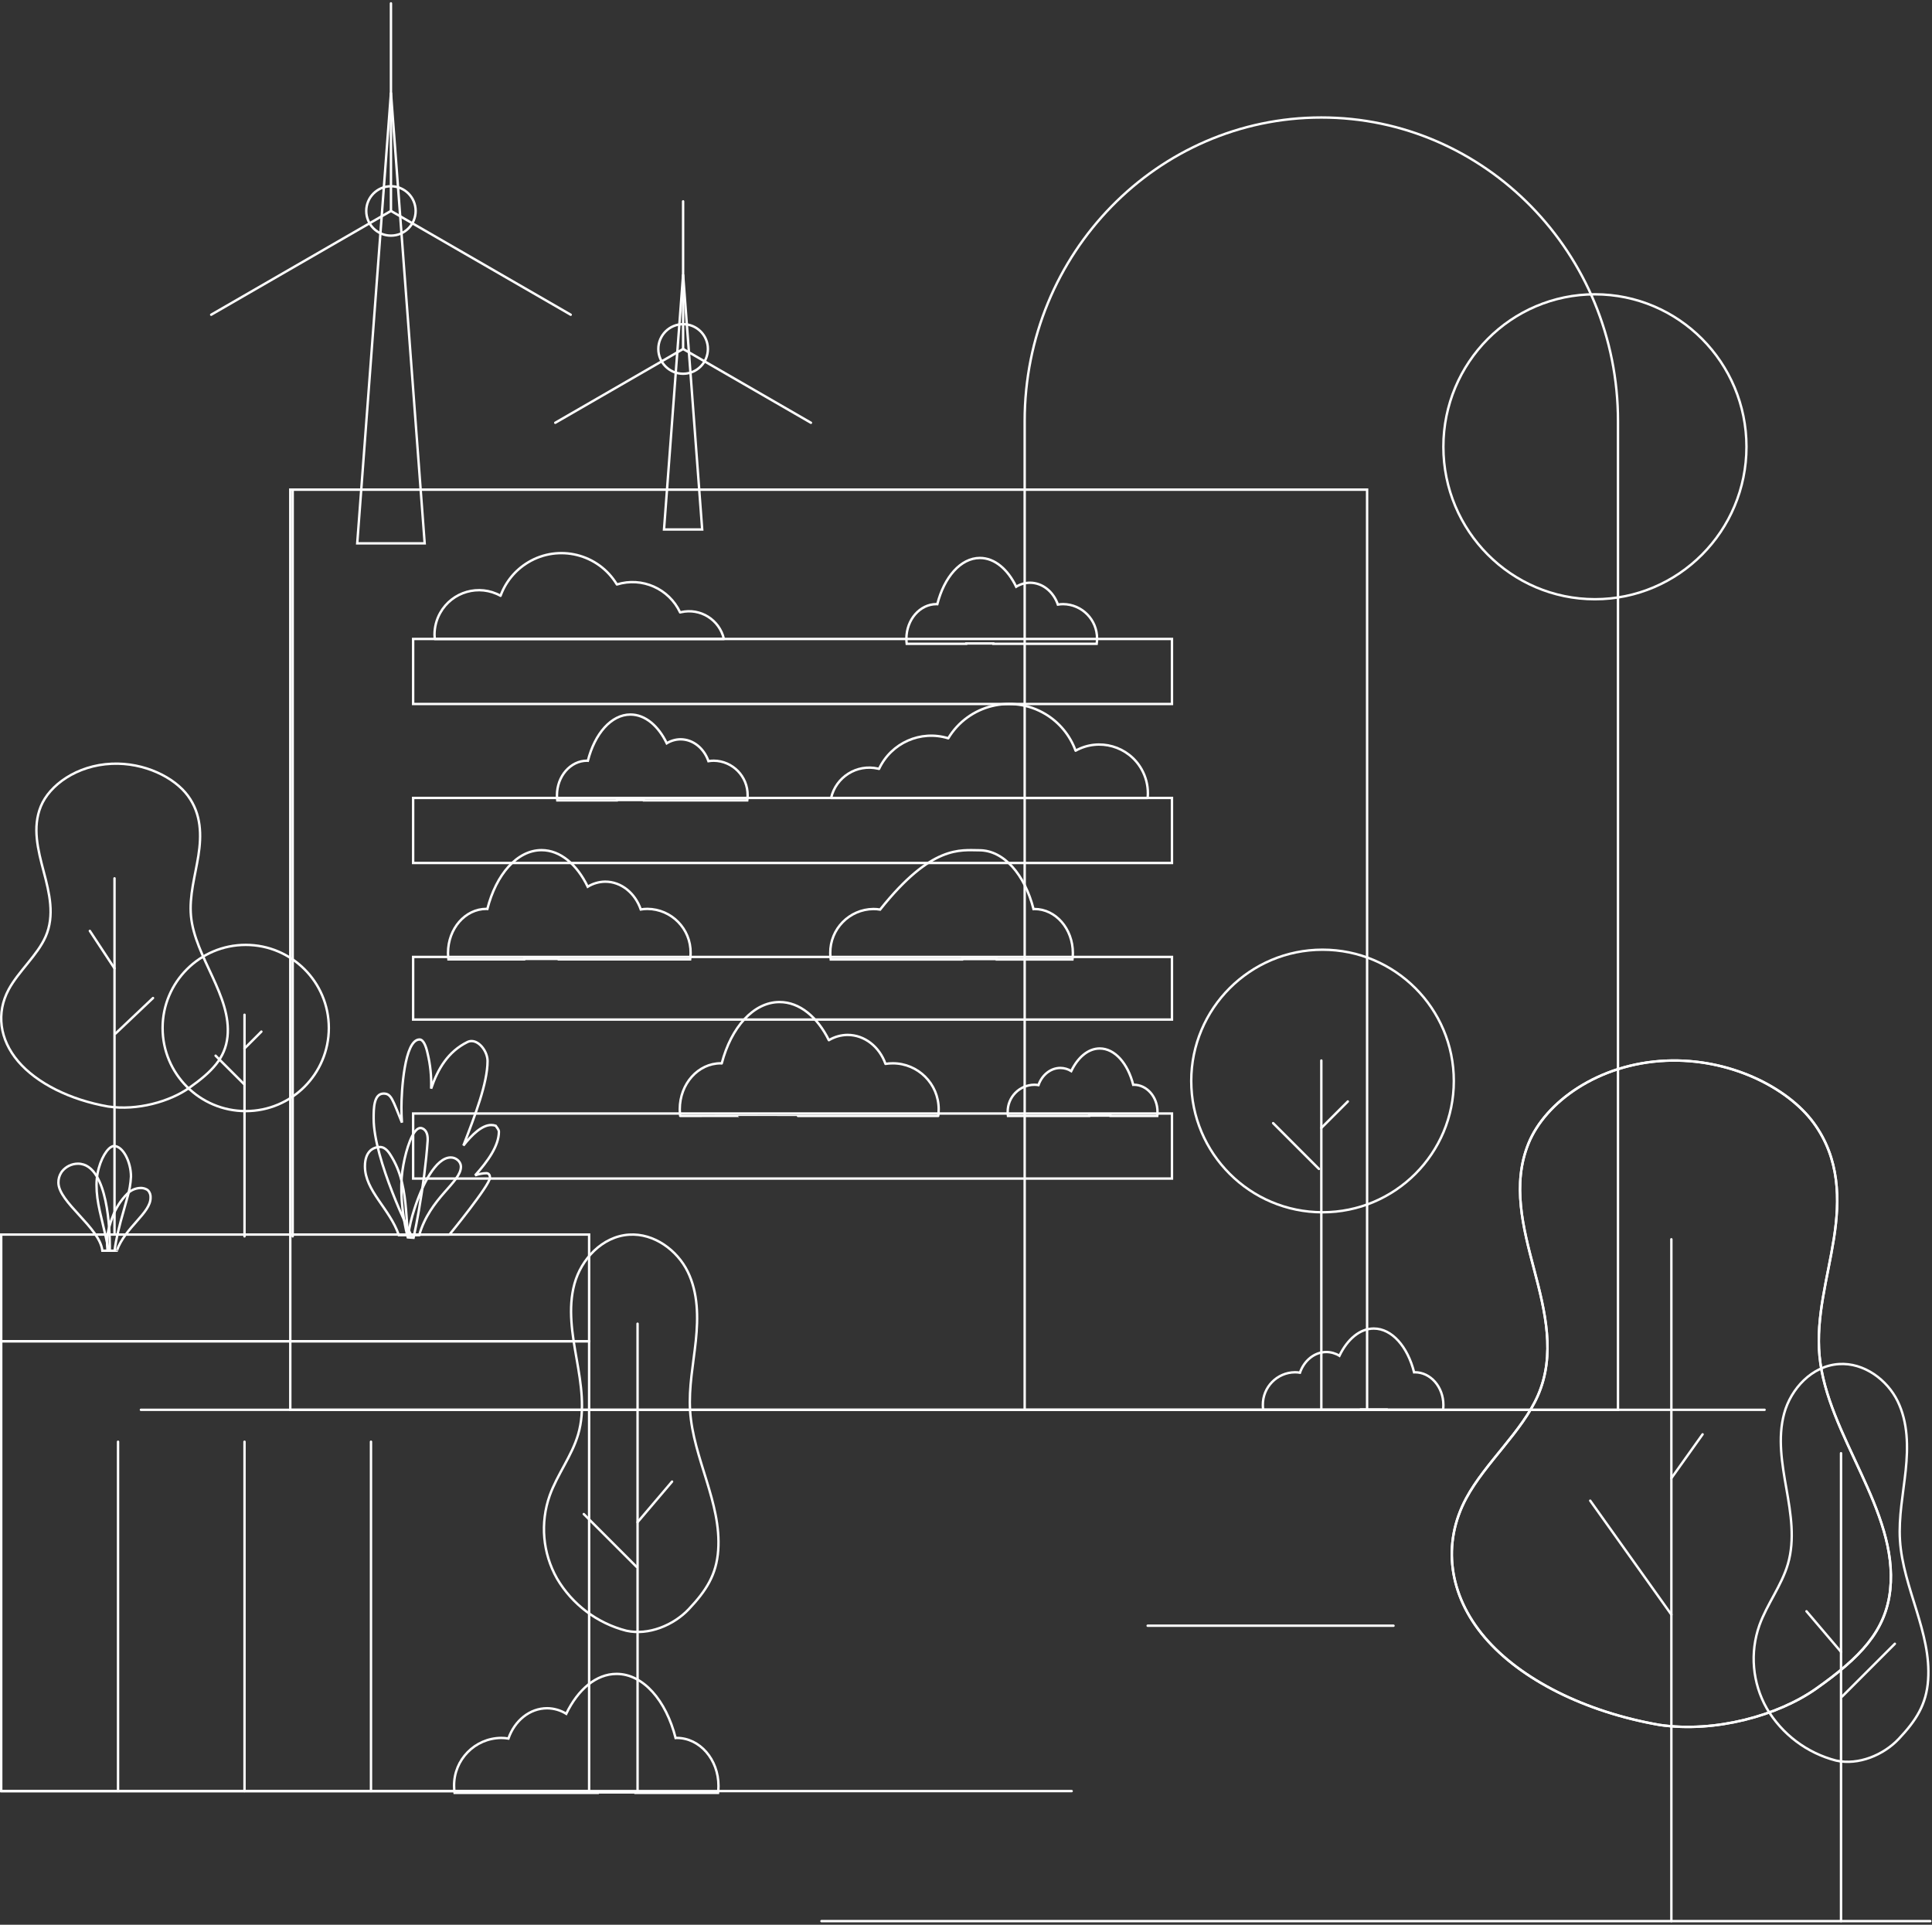 <?xml version="1.0" encoding="UTF-8"?>
<svg width="802px" height="799px" viewBox="0 0 802 799" version="1.1" xmlns="http://www.w3.org/2000/svg" xmlns:xlink="http://www.w3.org/1999/xlink">
    <rect x="0" y="0" width="802" height="799" fill="#333333" stroke="none"/>
    <title>Group 271</title>
    <defs>
        <polygon id="path-1" points="0.29 187.551 28.29 187.551 14.29 0.451"></polygon>
        <path d="M0.041,10.565 C0.041,16.226 4.63,20.815 10.29,20.815 L10.29,20.815 C15.95,20.815 20.539,16.226 20.539,10.565 L20.539,10.565 C20.539,4.904 15.95,0.316 10.29,0.316 L10.29,0.316 C4.63,0.316 0.041,4.904 0.041,10.565 L0.041,10.565 Z" id="path-3"></path>
        <polygon id="path-5" points="0.645 106.809 16.489 106.809 8.568 0.942"></polygon>
        <path d="M0.279,10.863 C0.279,16.546 4.885,21.152 10.568,21.152 L10.568,21.152 C16.25,21.152 20.858,16.546 20.858,10.863 L20.858,10.863 C20.858,5.18 16.25,0.574 10.568,0.574 L10.568,0.574 C4.885,0.574 0.279,5.18 0.279,10.863 L0.279,10.863 Z" id="path-7"></path>
        <polygon id="path-9" points="0.5 0.244 447.5 0.244 447.5 382.244 0.5 382.244"></polygon>
        <path d="M0.5,54.743 C0.5,84.843 24.9,109.244 55,109.244 L55,109.244 C85.099,109.244 109.5,84.843 109.5,54.743 L109.5,54.743 C109.5,24.645 85.099,0.244 55,0.244 L55,0.244 C24.9,0.244 0.5,24.645 0.5,54.743 L0.5,54.743 Z" id="path-11"></path>
        <path d="M32.012,11.811 C30.388,10.811 28.521,10.271 26.613,10.249 L26.613,10.249 C21.62,10.249 17.368,13.807 15.627,18.83 L15.627,18.83 C14.94,18.72 14.246,18.663 13.55,18.661 L13.55,18.661 C6.116,18.737 0.152,24.827 0.224,32.26 L0.224,32.26 C0.224,32.924 0.274,33.588 0.367,34.245 L0.367,34.245 L40.956,34.245 C40.956,34.202 40.956,34.153 40.963,34.11 L40.963,34.11 L51.597,34.11 C51.597,34.153 51.597,34.202 51.607,34.245 L51.607,34.245 L75.043,34.245 C75.126,33.587 75.168,32.924 75.168,32.26 L75.168,32.26 C75.165,24.749 69.865,18.658 63.321,18.658 L63.321,18.658 C63.22,18.658 63.12,18.689 63.019,18.694 L63.019,18.694 C60.31,8.025 53.838,0.513 46.276,0.513 L46.276,0.513 C40.476,0.513 35.327,4.941 32.012,11.811 L32.012,11.811 Z" id="path-13"></path>
        <path d="M26.684,9.627 C25.336,8.794 23.786,8.345 22.201,8.328 L22.201,8.328 C18.058,8.328 14.53,11.282 13.084,15.45 L13.084,15.45 C12.514,15.357 11.939,15.31 11.362,15.308 L11.362,15.308 C5.192,15.372 0.241,20.425 0.303,26.596 L0.303,26.596 C0.303,27.147 0.344,27.697 0.421,28.242 L0.421,28.242 L34.105,28.242 C34.105,28.206 34.105,28.167 34.109,28.131 L34.109,28.131 L42.935,28.131 C42.935,28.167 42.935,28.206 42.943,28.242 L42.943,28.242 L62.392,28.242 C62.46,27.697 62.493,27.147 62.492,26.596 L62.492,26.596 C62.503,20.365 58.103,15.31 52.671,15.31 L52.671,15.31 C52.585,15.31 52.506,15.337 52.421,15.339 L52.421,15.339 C50.173,6.487 44.801,0.25 38.522,0.25 L38.522,0.25 C33.708,0.25 29.435,3.926 26.684,9.627 L26.684,9.627 Z" id="path-15"></path>
        <path d="M13.085,19.822 C12.977,19.817 12.876,19.783 12.767,19.783 L12.767,19.783 C5.859,19.783 0.258,26.214 0.259,34.154 L0.259,34.154 C0.259,34.856 0.303,35.557 0.391,36.254 L0.391,36.254 L25.142,36.254 C25.152,36.213 25.152,36.159 25.152,36.113 L25.152,36.113 L36.38,36.113 C36.388,36.154 36.388,36.209 36.388,36.254 L36.388,36.254 L79.255,36.254 C79.354,35.558 79.405,34.857 79.405,34.154 L79.405,34.154 C79.483,26.302 73.184,19.87 65.332,19.788 L65.332,19.788 C64.597,19.789 63.865,19.851 63.138,19.967 L63.138,19.967 C61.301,14.663 56.811,10.904 51.539,10.904 L51.539,10.904 C49.522,10.926 47.548,11.498 45.832,12.556 L45.832,12.556 C42.332,5.3 36.893,0.622 30.769,0.622 L30.769,0.622 C22.785,0.622 15.946,8.554 13.085,19.822 L13.085,19.822 Z" id="path-17"></path>
        <path d="M13.03,19.822 C12.921,19.817 12.821,19.783 12.712,19.783 L12.712,19.783 C5.803,19.783 0.203,26.213 0.204,34.154 L0.204,34.154 C0.204,34.856 0.248,35.557 0.335,36.254 L0.335,36.254 L25.088,36.254 C25.096,36.212 25.096,36.159 25.096,36.113 L25.096,36.113 L36.326,36.113 C36.333,36.154 36.333,36.209 36.333,36.254 L36.333,36.254 L79.2,36.254 C79.299,35.558 79.349,34.857 79.349,34.154 L79.349,34.154 C79.428,26.302 73.129,19.87 65.278,19.787 L65.278,19.787 C64.543,19.79 63.809,19.85 63.083,19.966 L63.083,19.966 C61.247,14.663 56.757,10.904 51.484,10.904 L51.484,10.904 C49.466,10.927 47.494,11.497 45.777,12.556 L45.777,12.556 C42.277,5.3 36.839,0.622 30.714,0.622 L30.714,0.622 C22.729,0.622 15.89,8.554 13.03,19.822 L13.03,19.822 Z" id="path-19"></path>
        <polygon id="path-21" points="0.5 0.244 315.5 0.244 315.5 27.244 0.5 27.244"></polygon>
        <path d="M17.302,25.348 C17.169,25.341 17.042,25.299 16.904,25.299 L16.904,25.299 C8.113,25.299 0.987,33.483 0.976,43.58 L0.976,43.58 C0.976,44.471 1.033,45.361 1.145,46.245 L1.145,46.245 L32.638,46.245 C32.65,46.19 32.646,46.125 32.65,46.067 L32.65,46.067 L46.941,46.067 C46.951,46.125 46.946,46.188 46.951,46.245 L46.951,46.245 L101.495,46.245 C101.621,45.363 101.685,44.472 101.685,43.58 L101.685,43.58 C101.786,33.59 93.773,25.407 83.784,25.302 L83.784,25.302 C82.848,25.303 81.916,25.38 80.993,25.529 L80.993,25.529 C78.654,18.78 72.939,13.997 66.229,13.997 L66.229,13.997 C63.664,14.026 61.154,14.752 58.969,16.097 L58.969,16.097 C54.516,6.867 47.596,0.912 39.802,0.912 L39.802,0.912 C29.641,0.912 20.943,11.011 17.302,25.348 L17.302,25.348 Z" id="path-23"></path>
        <path d="M21.347,25.58 C20.425,25.431 19.491,25.355 18.557,25.352 L18.557,25.352 C8.567,25.458 0.555,33.641 0.654,43.632 L0.654,43.632 C0.654,44.523 0.719,45.414 0.844,46.298 L0.844,46.298 L55.389,46.298 C55.394,46.239 55.389,46.176 55.397,46.118 L55.397,46.118 L69.688,46.118 C69.694,46.176 69.688,46.24 69.701,46.298 L69.701,46.298 L101.195,46.298 C101.307,45.413 101.364,44.522 101.364,43.632 L101.364,43.632 C101.355,33.536 94.229,25.352 85.436,25.352 L85.436,25.352 C85.298,25.352 85.171,25.395 85.037,25.401 L85.037,25.401 C81.395,11.064 72.699,0.966 62.537,0.966 L62.537,0.966 C61.376,0.966 60.12,0.914 58.758,0.914 L58.758,0.914 C50.974,0.913 39.612,2.624 21.347,25.58 L21.347,25.58 Z" id="path-25"></path>
        <path d="M21.347,25.58 C20.425,25.431 19.491,25.355 18.557,25.352 L18.557,25.352 C8.567,25.458 0.555,33.641 0.654,43.632 L0.654,43.632 C0.654,44.523 0.719,45.414 0.844,46.298 L0.844,46.298 L55.389,46.298 C55.394,46.239 55.389,46.176 55.397,46.118 L55.397,46.118 L69.688,46.118 C69.694,46.176 69.688,46.24 69.701,46.298 L69.701,46.298 L101.195,46.298 C101.307,45.413 101.364,44.522 101.364,43.632 L101.364,43.632 C101.355,33.536 94.229,25.352 85.436,25.352 L85.436,25.352 C85.298,25.352 85.171,25.395 85.037,25.401 L85.037,25.401 C81.395,11.064 72.699,0.966 62.537,0.966 L62.537,0.966 C61.375,0.966 60.121,0.914 58.757,0.914 L58.757,0.914 C50.974,0.914 39.612,2.624 21.347,25.58 L21.347,25.58 Z" id="path-27"></path>
        <polygon id="path-29" points="0.5 0.244 315.5 0.244 315.5 26.244 0.5 26.244"></polygon>
        <polygon id="path-31" points="0.5 0.243 315.5 0.243 315.5 27.243 0.5 27.243"></polygon>
        <polygon id="path-33" points="0.5 0.243 315.5 0.243 315.5 27.243 0.5 27.243"></polygon>
        <path d="M93.007,0.244 C91.881,0.244 90.748,0.268 89.613,0.317 L89.613,0.317 C61.418,1.529 39.496,17.546 32.531,34.595 L32.531,34.595 C25.566,51.644 30.241,69.594 34.824,86.96 L34.824,86.96 C39.407,104.324 43.837,122.331 36.407,139.307 L36.407,139.307 C29.863,154.262 14.598,167.199 6.678,181.891 L6.678,181.891 C-3.469,200.725 -0.655,222.118 14.284,239.672 L14.284,239.672 C29.222,257.225 56.073,270.688 86.801,276.037 L86.801,276.037 L86.802,276.041 C109.985,279.451 136.163,272.132 151.908,261.002 L151.908,261.002 C170.171,248.091 180.84,237.102 182.66,219.938 L182.66,219.938 C186.144,186.971 156.474,155.93 153.316,122.949 L153.316,122.949 C151.753,106.656 156.718,90.441 159.268,74.195 L159.268,74.195 C161.82,57.95 161.75,40.935 150.835,26.096 L150.835,26.096 C140.394,11.902 117.839,0.244 93.01,0.244 L93.01,0.244 C93.009,0.244 93.009,0.244 93.007,0.244 L93.007,0.244 Z" id="path-35"></path>
        <path d="M89.613,0.317 C61.418,1.529 39.496,17.546 32.531,34.595 L32.531,34.595 C25.566,51.644 30.241,69.594 34.824,86.96 L34.824,86.96 C39.407,104.324 43.837,122.331 36.407,139.307 L36.407,139.307 C29.863,154.262 14.598,167.199 6.678,181.891 L6.678,181.891 C-3.469,200.725 -0.655,222.118 14.284,239.672 L14.284,239.672 C29.222,257.225 56.073,270.688 86.801,276.037 L86.801,276.037 L86.802,276.041 C109.985,279.451 136.163,272.132 151.908,261.002 L151.908,261.002 C170.171,248.091 180.84,237.102 182.66,219.938 L182.66,219.938 C186.144,186.971 156.474,155.93 153.316,122.949 L153.316,122.949 C151.753,106.656 156.718,90.441 159.268,74.195 L159.268,74.195 C161.82,57.95 161.75,40.935 150.835,26.096 L150.835,26.096 C140.394,11.901 117.839,0.244 93.008,0.244 L93.008,0.244 C91.881,0.244 90.748,0.268 89.613,0.317 L89.613,0.317 Z" id="path-37"></path>
        <path d="M36.363,0.255 C25.142,0.976 16.42,10.534 13.648,20.717 L13.648,20.717 C10.876,30.899 12.741,41.619 14.563,51.982 L14.563,51.982 C16.385,62.348 18.147,73.099 15.192,83.236 L15.192,83.236 C12.589,92.165 6.514,99.886 3.363,108.659 L3.363,108.659 C-0.664,120.056 0.438,132.637 6.388,143.158 L6.388,143.158 C12.738,153.944 23.122,161.759 35.245,164.872 L35.245,164.872 L35.246,164.867 C44.47,166.904 54.885,162.534 61.154,155.89 L61.154,155.89 C68.422,148.18 72.666,141.619 73.387,131.375 L73.387,131.375 C74.775,111.692 62.967,93.157 61.711,73.466 L61.711,73.466 C61.09,63.739 63.069,54.059 64.081,44.36 L64.081,44.36 C65.093,34.662 65.062,24.501 60.723,15.642 L60.723,15.642 C56.572,7.17 47.597,0.211 37.719,0.211 L37.719,0.211 C37.269,0.211 36.817,0.225 36.363,0.255 L36.363,0.255 Z" id="path-39"></path>
        <path d="M36.363,0.255 C25.142,0.976 16.42,10.534 13.648,20.717 L13.648,20.717 C10.876,30.899 12.741,41.619 14.563,51.982 L14.563,51.982 C16.385,62.348 18.147,73.099 15.192,83.236 L15.192,83.236 C12.589,92.165 6.514,99.886 3.363,108.659 L3.363,108.659 C-0.664,120.056 0.438,132.637 6.388,143.158 L6.388,143.158 C12.738,153.944 23.122,161.759 35.245,164.872 L35.245,164.872 L35.246,164.867 C44.47,166.904 54.885,162.534 61.154,155.89 L61.154,155.89 C68.422,148.18 72.666,141.619 73.387,131.375 L73.387,131.375 C74.775,111.692 62.967,93.157 61.711,73.466 L61.711,73.466 C61.09,63.739 63.069,54.059 64.081,44.36 L64.081,44.36 C65.093,34.662 65.062,24.501 60.723,15.642 L60.723,15.642 C56.572,7.17 47.597,0.211 37.719,0.211 L37.719,0.211 C37.269,0.211 36.817,0.225 36.363,0.255 L36.363,0.255 Z" id="path-41"></path>
        <path d="M0.165,63.462 C0.165,98.414 28.33,126.749 63.073,126.749 L63.073,126.749 C97.815,126.749 125.98,98.414 125.98,63.462 L125.98,63.462 C125.98,28.509 97.815,0.175 63.073,0.175 L63.073,0.175 C28.33,0.175 0.165,28.509 0.165,63.462 L0.165,63.462 Z" id="path-43"></path>
        <path d="M0.5,34.744 C0.5,53.798 15.946,69.244 35,69.244 L35,69.244 C54.054,69.244 69.5,53.798 69.5,34.744 L69.5,34.744 C69.5,15.691 54.054,0.244 35,0.244 L35,0.244 C15.946,0.244 0.5,15.691 0.5,34.744 L0.5,34.744 Z" id="path-45"></path>
        <path d="M6.64,0.886 C6.438,0.962 6.242,1.059 6.061,1.176 L6.061,1.176 C3.627,2.704 0.768,8.106 0.175,14.514 L0.175,14.514 C0.105,15.292 0.067,16.083 0.067,16.882 L0.067,16.882 C0.067,24.403 2.146,30.057 4.466,40.983 L4.466,40.983 C4.681,42.004 4.898,43.072 5.117,44.188 L5.117,44.188 L7.565,44.188 C7.88,41.688 8.348,39.215 8.901,36.796 L8.901,36.796 C9.267,35.204 9.665,33.643 10.073,32.112 L10.073,32.112 C11.024,28.57 12.036,25.213 12.846,22.181 L12.846,22.181 C13.707,19.333 14.221,16.388 14.373,13.416 L14.373,13.416 C14.373,7.343 11.058,0.744 7.348,0.744 L7.348,0.744 C7.105,0.748 6.865,0.796 6.64,0.886 L6.64,0.886 Z" id="path-47"></path>
        <path d="M1.797,3.222 C1.676,3.381 1.559,3.542 1.447,3.712 L1.447,3.712 C0.644,4.958 0.227,6.415 0.247,7.896 L0.247,7.896 C0.247,16.119 17.447,26.596 18.489,36.197 L18.489,36.197 L21.56,36.197 C21.566,35.927 21.572,35.666 21.575,35.405 L21.575,35.405 C21.575,35.076 21.58,34.746 21.58,34.418 L21.58,34.418 C21.58,32.273 21.512,29.683 21.317,26.893 L21.317,26.893 C20.804,19.523 19.417,10.78 16.175,5.328 L16.175,5.328 C14.276,2.135 11.734,0.074 8.355,0.074 L8.355,0.074 C5.807,0.084 3.397,1.24 1.797,3.222 L1.797,3.222 Z" id="path-49"></path>
        <path d="M14.163,0.163 C12.155,0.266 10.257,1.114 8.843,2.542 L8.843,2.542 C6.113,5.285 4.015,8.592 2.7,12.231 L2.7,12.231 C2.464,12.825 2.244,13.423 2.041,14.022 L2.041,14.022 C1.766,14.836 1.522,15.649 1.316,16.444 L1.316,16.444 C0.876,18.044 0.593,19.688 0.468,21.343 L0.468,21.343 C0.444,21.669 0.435,21.987 0.435,22.288 L0.435,22.288 C0.435,23.574 0.523,24.874 0.64,26.17 L0.64,26.17 C0.64,26.188 4.479,26.188 4.479,26.188 L4.479,26.188 C7.988,16.451 18.499,10.557 18.499,4.227 L18.499,4.227 C18.582,3.153 18.243,2.087 17.556,1.259 L17.556,1.259 C17.404,1.104 17.237,0.964 17.055,0.845 L17.055,0.845 C16.266,0.391 15.372,0.154 14.465,0.154 L14.465,0.154 C14.365,0.154 14.264,0.158 14.163,0.163 L14.163,0.163 Z" id="path-51"></path>
        <path d="M14.163,0.163 C12.155,0.266 10.257,1.114 8.843,2.542 L8.843,2.542 C6.113,5.285 4.015,8.592 2.7,12.231 L2.7,12.231 C2.464,12.825 2.244,13.423 2.041,14.022 L2.041,14.022 C1.766,14.836 1.522,15.649 1.316,16.444 L1.316,16.444 C0.876,18.044 0.593,19.688 0.468,21.343 L0.468,21.343 C0.444,21.669 0.435,21.987 0.435,22.288 L0.435,22.288 C0.435,23.574 0.523,24.874 0.64,26.17 L0.64,26.17 C0.64,26.188 4.479,26.188 4.479,26.188 L4.479,26.188 C7.988,16.451 18.499,10.557 18.499,4.227 L18.499,4.227 C18.582,3.153 18.243,2.087 17.556,1.259 L17.556,1.259 C17.404,1.104 17.237,0.964 17.055,0.845 L17.055,0.845 C16.266,0.391 15.372,0.154 14.465,0.154 L14.465,0.154 C14.364,0.154 14.264,0.157 14.163,0.163 L14.163,0.163 Z" id="path-53"></path>
        <path d="M11.634,28.81 C11.634,30.885 11.707,32.951 11.85,35.012 L11.85,35.012 C7.944,25.496 7.477,22.966 4.251,22.966 L4.251,22.966 C0.132,22.966 0.105,29.171 0.105,33.296 L0.105,33.296 C0.105,50.432 15.548,81.495 15.548,81.495 L15.548,81.495 L31.592,81.495 C31.592,81.495 48.396,60.965 48.396,57.845 L48.396,57.845 C48.396,56.876 47.94,56.021 46.919,56.021 L46.919,56.021 C45.312,56.051 43.722,56.355 42.218,56.921 L42.218,56.921 C47.527,51.076 52.1,44.591 52.1,38.797 L52.1,38.797 C52.1,37.982 51.284,37.101 50.763,36.319 L50.763,36.319 C50.164,36.119 49.537,36.018 48.905,36.019 L48.905,36.019 C45.136,36.019 40.982,39.911 37.362,44.545 L37.362,44.545 C42.176,32.128 47.387,18.586 47.387,9.471 L47.387,9.471 C47.387,5.671 44.151,1.171 40.751,1.171 L40.751,1.171 C40.158,1.17 39.572,1.306 39.041,1.569 L39.041,1.569 C31.012,5.522 26.718,12.728 23.973,20.909 L23.973,20.909 C24.154,15.916 23.64,10.92 22.45,6.065 L22.45,6.065 C21.781,3.069 20.715,0.524 19.16,0.524 L19.16,0.524 C12.835,0.524 11.634,22.21 11.634,28.81 L11.634,28.81 Z" id="path-55"></path>
        <path d="M3.199,1.255 C3.055,1.362 2.92,1.473 2.791,1.595 L2.791,1.595 C1.382,2.875 0.491,5.033 0.491,8.152 L0.491,8.152 C0.491,18.381 10.836,25.757 14.554,36.742 L14.554,36.742 L18.316,36.742 C18.097,34.097 17.938,31.432 17.744,28.765 L17.744,28.765 C17.219,21.439 16.445,14.135 13.26,7.366 L13.26,7.366 C12.792,6.366 12.271,5.384 11.69,4.409 L11.69,4.409 C10.589,2.563 9.117,0.15 6.74,0.15 L6.74,0.15 C6.697,0.149 6.654,0.148 6.612,0.148 L6.612,0.148 C5.387,0.148 4.194,0.536 3.199,1.255 L3.199,1.255 Z" id="path-57"></path>
        <path d="M3.199,1.255 C3.055,1.362 2.92,1.473 2.791,1.595 L2.791,1.595 C1.382,2.875 0.491,5.033 0.491,8.152 L0.491,8.152 C0.491,18.381 10.836,25.757 14.554,36.742 L14.554,36.742 L18.316,36.742 C18.097,34.097 17.938,31.432 17.744,28.765 L17.744,28.765 C17.219,21.439 16.445,14.135 13.26,7.366 L13.26,7.366 C12.792,6.366 12.271,5.384 11.69,4.409 L11.69,4.409 C10.589,2.563 9.117,0.15 6.74,0.15 L6.74,0.15 C6.697,0.149 6.654,0.149 6.612,0.149 L6.612,0.149 C5.387,0.149 4.193,0.535 3.199,1.255 L3.199,1.255 Z" id="path-59"></path>
        <path d="M8.097,0.311 C5.22,1.035 2.676,8.877 1.452,15.558 L1.452,15.558 C1.12,17.327 0.883,19.112 0.742,20.906 L0.742,20.906 C0.484,25.018 0.585,29.144 1.042,33.236 L1.042,33.236 C1.365,36.319 1.853,39.385 2.504,42.415 L2.504,42.415 C2.717,43.404 2.947,44.379 3.189,45.336 L3.189,45.336 C3.217,45.447 3.245,45.557 3.273,45.667 L3.273,45.667 L5.669,45.836 L5.729,45.589 C6.492,42.016 7.198,38.347 7.845,34.661 L7.845,34.661 C9.612,24.556 10.904,14.352 11.512,5.7 L11.512,5.7 C11.829,1.113 9.438,0.319 8.645,0.263 L8.645,0.263 C8.603,0.259 8.561,0.258 8.519,0.258 L8.519,0.258 C8.377,0.258 8.235,0.276 8.097,0.311 L8.097,0.311 Z" id="path-61"></path>
        <path d="M8.097,0.311 C5.22,1.035 2.676,8.877 1.452,15.558 L1.452,15.558 C1.12,17.327 0.883,19.112 0.742,20.906 L0.742,20.906 C0.484,25.018 0.585,29.144 1.042,33.236 L1.042,33.236 C1.365,36.319 1.853,39.385 2.504,42.415 L2.504,42.415 C2.717,43.404 2.947,44.379 3.189,45.336 L3.189,45.336 C3.217,45.447 3.245,45.557 3.273,45.667 L3.273,45.667 L5.669,45.836 L5.729,45.589 C6.492,42.016 7.198,38.347 7.845,34.661 L7.845,34.661 C9.612,24.556 10.904,14.352 11.512,5.7 L11.512,5.7 C11.829,1.113 9.438,0.319 8.645,0.263 L8.645,0.263 C8.603,0.259 8.561,0.258 8.52,0.258 L8.52,0.258 C8.377,0.258 8.235,0.276 8.097,0.311 L8.097,0.311 Z" id="path-63"></path>
        <path d="M18.101,0.495 C11.908,0.495 6.184,11.93 2.97,22.064 L2.97,22.064 C1.826,25.547 0.983,29.119 0.451,32.745 L0.451,32.745 L5.011,32.745 C9.582,17.016 22.335,10.916 22.335,4.296 L22.335,4.296 C22.31,3.423 21.969,2.59 21.376,1.948 L21.376,1.948 C21.259,1.815 21.134,1.691 21.002,1.578 L21.002,1.578 C20.206,0.879 19.182,0.495 18.124,0.495 L18.124,0.495 C18.116,0.495 18.109,0.495 18.101,0.495 L18.101,0.495 Z" id="path-65"></path>
        <path d="M18.101,0.495 C11.908,0.495 6.184,11.93 2.97,22.064 L2.97,22.064 C1.826,25.547 0.983,29.119 0.451,32.745 L0.451,32.745 L5.011,32.745 C9.582,17.016 22.335,10.916 22.335,4.296 L22.335,4.296 C22.31,3.423 21.969,2.59 21.376,1.948 L21.376,1.948 C21.259,1.815 21.134,1.691 21.002,1.578 L21.002,1.578 C20.206,0.879 19.182,0.495 18.124,0.495 L18.124,0.495 C18.116,0.495 18.109,0.495 18.101,0.495 L18.101,0.495 Z" id="path-67"></path>
        <polygon id="path-69" points="0.5 0.786 244.55 0.786 244.55 187.523 0.5 187.523"></polygon>
        <polygon id="path-71" points="0.5 0.494 244.55 0.494 244.55 44.786 0.5 44.786"></polygon>
        <path d="M36.155,0.535 C24.947,1.255 16.235,10.803 13.464,20.975 L13.464,20.975 C10.696,31.147 12.558,41.855 14.379,52.205 L14.379,52.205 C16.2,62.558 17.961,73.299 15.007,83.424 L15.007,83.424 C12.407,92.349 6.34,100.06 3.193,108.824 L3.193,108.824 C-0.83,120.206 0.271,132.773 6.213,143.282 L6.213,143.282 C12.555,154.057 22.929,161.861 35.038,164.968 L35.038,164.968 L35.038,164.965 C44.253,166.998 54.657,162.634 60.918,155.998 L60.918,155.998 C68.178,148.296 72.417,141.744 73.137,131.509 L73.137,131.509 C74.523,111.848 62.729,93.334 61.475,73.665 L61.475,73.665 C60.855,63.949 62.831,54.278 63.842,44.591 L63.842,44.591 C64.853,34.906 64.821,24.754 60.488,15.907 L60.488,15.907 C56.343,7.443 47.381,0.491 37.508,0.491 L37.508,0.491 C37.06,0.491 36.607,0.505 36.155,0.535 L36.155,0.535 Z" id="path-73"></path>
        <path d="M36.155,0.535 C24.947,1.255 16.235,10.803 13.464,20.975 L13.464,20.975 C10.696,31.147 12.558,41.855 14.379,52.205 L14.379,52.205 C16.2,62.558 17.961,73.299 15.007,83.424 L15.007,83.424 C12.407,92.349 6.34,100.06 3.193,108.824 L3.193,108.824 C-0.83,120.206 0.271,132.773 6.213,143.282 L6.213,143.282 C12.555,154.057 22.929,161.861 35.038,164.968 L35.038,164.968 L35.038,164.965 C44.253,166.998 54.657,162.634 60.918,155.998 L60.918,155.998 C68.178,148.296 72.417,141.744 73.137,131.509 L73.137,131.509 C74.523,111.848 62.729,93.334 61.475,73.665 L61.475,73.665 C60.855,63.949 62.831,54.278 63.842,44.591 L63.842,44.591 C64.853,34.906 64.821,24.754 60.488,15.907 L60.488,15.907 C56.343,7.443 47.381,0.491 37.508,0.491 L37.508,0.491 C37.059,0.491 36.607,0.505 36.155,0.535 L36.155,0.535 Z" id="path-75"></path>
    </defs>
    <g id="Page-1" stroke="none" stroke-width="1" fill="none" fill-rule="evenodd">
        <g id="Group-271" transform="translate(0, 1)">
            <g id="Group-15" stroke="#FEFEFE" stroke-linecap="round">
                <path d="M44.955,458.356 C29.096,455.594 15.237,448.645 7.527,439.585 C-0.183,430.526 -1.636,419.487 3.602,409.763 C7.689,402.18 15.568,395.502 18.946,387.785 C22.781,379.023 20.496,369.728 18.129,360.766 C15.762,351.804 13.351,342.541 16.945,333.74 C20.539,324.94 31.855,316.673 46.406,316.047 C59.906,315.466 72.372,321.694 78.006,329.347 C83.641,337.002 83.675,345.789 82.359,354.171 C81.043,362.554 78.48,370.925 79.286,379.335 C80.916,396.357 96.23,412.378 94.432,429.393 C93.492,438.253 87.985,443.924 78.559,450.587 C70.433,456.334 56.921,460.111 44.959,458.349" id="Stroke-1" stroke-linejoin="round"></path>
                <line x1="47.539" y1="363.617" x2="47.539" y2="511.243" id="Stroke-3"></line>
                <line x1="37.294" y1="385.439" x2="47.539" y2="401.011" id="Stroke-5"></line>
                <line x1="47.948" y1="428.056" x2="63.52" y2="413.304" id="Stroke-7"></line>
                <line x1="162.29" y1="0.401" x2="162.29" y2="86.566" id="Stroke-9" stroke-linejoin="round"></line>
                <line x1="162.29" y1="86.565" x2="236.911" y2="129.647" id="Stroke-11" stroke-linejoin="round"></line>
                <line x1="87.669" y1="129.647" x2="162.29" y2="86.565" id="Stroke-13" stroke-linejoin="round"></line>
            </g>
            <g id="Group-18" transform="translate(148, 37)">
                <mask id="mask-2" fill="white">
                    <use xlink:href="#path-1"></use>
                </mask>
                <g id="Clip-17"></g>
                <polygon id="Stroke-16" stroke="#FEFEFE" mask="url(#mask-2)" points="-4.71 192.551 33.29 192.551 33.29 -4.549 -4.71 -4.549"></polygon>
            </g>
            <polygon id="Stroke-19" stroke="#FEFEFE" points="162.29 37.451 148.29 224.551 176.29 224.551"></polygon>
            <g id="Group-23" transform="translate(152, 76)">
                <mask id="mask-4" fill="white">
                    <use xlink:href="#path-3"></use>
                </mask>
                <g id="Clip-22"></g>
                <polygon id="Stroke-21" stroke="#FEFEFE" mask="url(#mask-4)" points="-4.959 25.814 25.539 25.814 25.539 -4.684 -4.959 -4.684"></polygon>
            </g>
            <g id="Group-32" transform="translate(152, 76)" stroke="#FEFEFE">
                <path d="M10.29,0.316 C15.95,0.316 20.539,4.904 20.539,10.565 C20.539,16.225 15.95,20.814 10.29,20.814 C4.63,20.814 0.041,16.225 0.041,10.565 C0.041,4.904 4.63,0.316 10.29,0.316" id="Stroke-24"></path>
                <line x1="131.567" y1="6.586" x2="131.567" y2="67.863" id="Stroke-26" stroke-linecap="round" stroke-linejoin="round"></line>
                <line x1="131.567" y1="67.863" x2="184.633" y2="98.502" id="Stroke-28" stroke-linecap="round" stroke-linejoin="round"></line>
                <line x1="78.5" y1="98.502" x2="131.567" y2="67.863" id="Stroke-30" stroke-linecap="round" stroke-linejoin="round"></line>
            </g>
            <g id="Group-35" transform="translate(275, 112)">
                <mask id="mask-6" fill="white">
                    <use xlink:href="#path-5"></use>
                </mask>
                <g id="Clip-34"></g>
                <polygon id="Stroke-33" stroke="#FEFEFE" mask="url(#mask-6)" points="-4.355 111.808 21.489 111.808 21.489 -4.058 -4.355 -4.058"></polygon>
            </g>
            <polygon id="Stroke-36" stroke="#FEFEFE" points="283.568 112.942 275.645 218.808 291.489 218.808"></polygon>
            <g id="Group-40" transform="translate(273, 133)">
                <mask id="mask-8" fill="white">
                    <use xlink:href="#path-7"></use>
                </mask>
                <g id="Clip-39"></g>
                <polygon id="Stroke-38" stroke="#FEFEFE" mask="url(#mask-8)" points="-4.721 26.152 25.857 26.152 25.857 -4.426 -4.721 -4.426"></polygon>
            </g>
            <g id="Group-45" transform="translate(273, 47)" stroke="#FEFEFE">
                <path d="M10.568,86.574 C16.251,86.574 20.857,91.179 20.857,96.863 C20.857,102.546 16.251,107.152 10.568,107.152 C4.885,107.152 0.279,102.546 0.279,96.863 C0.279,91.179 4.885,86.574 10.568,86.574" id="Stroke-41"></path>
                <path d="M275.5,0.777 C343.512,0.777 398.647,57.187 398.647,126.771 L398.647,537.244 L152.355,537.244 L152.355,126.771 C152.355,57.187 207.488,0.777 275.5,0.777 Z" id="Stroke-43" stroke-linecap="round"></path>
            </g>
            <g id="Group-48" transform="translate(120, 202)">
                <mask id="mask-10" fill="white">
                    <use xlink:href="#path-9"></use>
                </mask>
                <g id="Clip-47"></g>
                <polygon id="Stroke-46" stroke="#FEFEFE" mask="url(#mask-10)" points="-4.5 387.244 452.5 387.244 452.5 -4.756 -4.5 -4.756"></polygon>
            </g>
            <g id="Group-53" transform="translate(120, 201)" stroke="#FEFEFE">
                <polygon id="Stroke-49" points="0.5 383.244 447.5 383.244 447.5 1.244 0.5 1.244"></polygon>
                <line x1="447" y1="1.244" x2="1.5" y2="1.244" id="Stroke-51" stroke-linecap="round"></line>
                <line x1="1.5" y1="1.244" x2="1.5" y2="311.244" id="Stroke-52" stroke-linecap="round"></line>
            </g>
            <g id="Group-57" transform="translate(494, 393)">
                <mask id="mask-12" fill="white">
                    <use xlink:href="#path-11"></use>
                </mask>
                <g id="Clip-55"></g>
                <polygon id="Stroke-54" stroke="#FEFEFE" mask="url(#mask-12)" points="-4.5 114.244 114.5 114.244 114.5 -4.756 -4.5 -4.756"></polygon>
                <polygon id="Stroke-56" stroke="#FEFEFE" mask="url(#mask-12)" points="-495.5 405.5 309.5 405.5 309.5 -397.5 -495.5 -397.5"></polygon>
            </g>
            <g id="Group-66" transform="translate(494, 393)" stroke="#FEFEFE">
                <path d="M55,0.244 C85.1,0.244 109.5,24.645 109.5,54.744 C109.5,84.844 85.1,109.244 55,109.244 C24.9,109.244 0.5,84.844 0.5,54.744 C0.5,24.645 24.9,0.244 55,0.244" id="Stroke-58"></path>
                <line x1="54.5" y1="46.244" x2="54.5" y2="191.244" id="Stroke-60" stroke-linecap="round" stroke-linejoin="round"></line>
                <line x1="34.5" y1="72.244" x2="53.5" y2="91.244" id="Stroke-62" stroke-linecap="round"></line>
                <line x1="65.5" y1="63.244" x2="54.5" y2="74.244" id="Stroke-64" stroke-linecap="round"></line>
            </g>
            <g id="Group-70" transform="translate(524, 550)">
                <mask id="mask-14" fill="white">
                    <use xlink:href="#path-13"></use>
                </mask>
                <g id="Clip-68"></g>
                <polygon id="Stroke-67" stroke="#FEFEFE" mask="url(#mask-14)" points="-4.775 39.244 80.168 39.244 80.168 -4.488 -4.775 -4.488"></polygon>
                <polygon id="Stroke-69" stroke="#FEFEFE" mask="url(#mask-14)" points="-525.5 248.5 279.5 248.5 279.5 -554.5 -525.5 -554.5"></polygon>
            </g>
            <path d="M587.32,568.658 C587.219,568.658 587.12,568.689 587.019,568.694 C584.31,558.025 577.838,550.512 570.276,550.512 C564.475,550.512 559.327,554.941 556.012,561.811 C554.387,560.81 552.521,560.27 550.613,560.249 C545.62,560.249 541.368,563.806 539.627,568.831 C538.94,568.72 538.246,568.663 537.549,568.661 C530.116,568.737 524.152,574.827 524.225,582.261 C524.225,582.925 524.273,583.588 524.367,584.245 L564.956,584.245 C564.956,584.202 564.956,584.153 564.963,584.11 L575.597,584.11 C575.597,584.153 575.597,584.202 575.607,584.245 L599.043,584.245 C599.126,583.587 599.168,582.924 599.168,582.261 C599.166,574.749 593.864,568.658 587.32,568.658" id="Stroke-71" stroke="#FEFEFE"></path>
            <g id="Group-76" transform="translate(418, 434)">
                <mask id="mask-16" fill="white">
                    <use xlink:href="#path-15"></use>
                </mask>
                <g id="Clip-74"></g>
                <polygon id="Stroke-73" stroke="#FEFEFE" mask="url(#mask-16)" points="-4.696 33.243 67.492 33.243 67.492 -4.75 -4.696 -4.75"></polygon>
                <polygon id="Stroke-75" stroke="#FEFEFE" mask="url(#mask-16)" points="-419.5 364.5 385.5 364.5 385.5 -438.5 -419.5 -438.5"></polygon>
            </g>
            <path d="M470.671,449.31 C470.585,449.31 470.506,449.336 470.421,449.339 C468.173,440.487 462.801,434.249 456.522,434.249 C451.708,434.249 447.435,437.926 444.685,443.626 C443.336,442.794 441.786,442.345 440.201,442.328 C436.058,442.328 432.529,445.282 431.084,449.45 C430.515,449.357 429.939,449.31 429.361,449.307 C423.192,449.372 418.241,454.425 418.304,460.595 C418.304,461.147 418.344,461.697 418.421,462.243 L452.105,462.243 C452.105,462.206 452.105,462.166 452.109,462.13 L460.936,462.13 C460.936,462.166 460.936,462.206 460.943,462.243 L480.392,462.243 C480.46,461.697 480.493,461.147 480.492,460.595 C480.503,454.365 476.104,449.31 470.671,449.31" id="Stroke-77" stroke="#FEFEFE"></path>
            <g id="Group-82" transform="translate(376, 230)">
                <mask id="mask-18" fill="white">
                    <use xlink:href="#path-17"></use>
                </mask>
                <g id="Clip-80"></g>
                <polygon id="Stroke-79" stroke="#FEFEFE" mask="url(#mask-18)" points="-4.741 41.254 84.405 41.254 84.405 -4.378 -4.741 -4.378"></polygon>
                <polygon id="Stroke-81" stroke="#FEFEFE" mask="url(#mask-18)" points="-377.5 568.5 427.5 568.5 427.5 -234.5 -377.5 -234.5"></polygon>
            </g>
            <path d="M388.767,249.783 C388.875,249.783 388.976,249.817 389.084,249.822 C391.947,238.554 398.786,230.622 406.769,230.622 C412.894,230.622 418.332,235.301 421.832,242.556 C423.548,241.498 425.522,240.927 427.538,240.904 C432.812,240.904 437.301,244.663 439.139,249.967 C439.865,249.85 440.598,249.79 441.332,249.788 C449.185,249.87 455.483,256.302 455.405,264.154 C455.405,264.857 455.354,265.558 455.255,266.254 L412.387,266.254 C412.387,266.209 412.387,266.154 412.38,266.113 L401.152,266.113 C401.152,266.159 401.152,266.213 401.142,266.254 L376.392,266.254 C376.303,265.557 376.259,264.856 376.259,264.154 C376.257,256.214 381.858,249.783 388.767,249.783" id="Stroke-83" stroke="#FEFEFE"></path>
            <g id="Group-88" transform="translate(231, 295)">
                <mask id="mask-20" fill="white">
                    <use xlink:href="#path-19"></use>
                </mask>
                <g id="Clip-86"></g>
                <polygon id="Stroke-85" stroke="#FEFEFE" mask="url(#mask-20)" points="-4.796 41.254 84.35 41.254 84.35 -4.378 -4.796 -4.378"></polygon>
                <polygon id="Stroke-87" stroke="#FEFEFE" mask="url(#mask-20)" points="-232.5 503.5 572.5 503.5 572.5 -299.5 -232.5 -299.5"></polygon>
            </g>
            <path d="M243.712,314.783 C243.821,314.783 243.921,314.817 244.03,314.822 C246.891,303.554 253.73,295.622 261.714,295.622 C267.839,295.622 273.277,300.301 276.777,307.556 C278.494,306.498 280.467,305.927 282.484,305.904 C287.757,305.904 292.247,309.663 294.084,314.967 C294.809,314.85 295.543,314.79 296.277,314.788 C304.129,314.87 310.429,321.302 310.35,329.154 C310.35,329.857 310.299,330.558 310.2,331.254 L267.333,331.254 C267.333,331.209 267.333,331.154 267.326,331.113 L256.097,331.113 C256.097,331.159 256.097,331.213 256.088,331.254 L231.336,331.254 C231.248,330.557 231.204,329.856 231.204,329.154 C231.203,321.214 236.803,314.783 243.712,314.783" id="Stroke-89" stroke="#FEFEFE"></path>
            <g id="Group-93" transform="translate(171, 330)">
                <mask id="mask-22" fill="white">
                    <use xlink:href="#path-21"></use>
                </mask>
                <g id="Clip-92"></g>
                <polygon id="Stroke-91" stroke="#FEFEFE" mask="url(#mask-22)" points="-4.5 32.244 320.5 32.244 320.5 -4.756 -4.5 -4.756"></polygon>
            </g>
            <polygon id="Stroke-94" stroke="#FEFEFE" points="171.5 357.244 486.5 357.244 486.5 330.244 171.5 330.244"></polygon>
            <g id="Group-99" transform="translate(185, 351)">
                <mask id="mask-24" fill="white">
                    <use xlink:href="#path-23"></use>
                </mask>
                <g id="Clip-97"></g>
                <polygon id="Stroke-96" stroke="#FEFEFE" mask="url(#mask-24)" points="-4.023 51.246 106.685 51.246 106.685 -4.087 -4.023 -4.087"></polygon>
                <polygon id="Stroke-98" stroke="#FEFEFE" mask="url(#mask-24)" points="-186.5 447.5 618.5 447.5 618.5 -355.5 -186.5 -355.5"></polygon>
            </g>
            <path d="M201.903,376.298 C202.042,376.298 202.169,376.341 202.302,376.349 C205.943,362.012 214.641,351.913 224.802,351.913 C232.595,351.913 239.515,357.866 243.968,367.098 C246.154,365.752 248.664,365.026 251.229,364.997 C257.938,364.997 263.653,369.779 265.993,376.529 C266.916,376.38 267.848,376.303 268.783,376.301 C278.772,376.406 286.786,384.589 286.684,394.579 C286.684,395.473 286.621,396.363 286.495,397.245 L231.951,397.245 C231.945,397.188 231.951,397.125 231.941,397.067 L217.65,397.067 C217.645,397.125 217.65,397.19 217.638,397.245 L186.144,397.245 C186.033,396.361 185.976,395.471 185.976,394.579 C185.987,384.483 193.112,376.298 201.903,376.298" id="Stroke-100" stroke="#FEFEFE"></path>
            <g id="Group-104" transform="translate(344, 351)">
                <mask id="mask-26" fill="white">
                    <use xlink:href="#path-25"></use>
                </mask>
                <g id="Clip-103"></g>
                <polygon id="Stroke-102" stroke="#FEFEFE" mask="url(#mask-26)" points="-4.346 51.298 106.363 51.298 106.363 -4.086 -4.346 -4.086"></polygon>
            </g>
            <g id="Group-107" transform="translate(344, 351)">
                <mask id="mask-28" fill="white">
                    <use xlink:href="#path-27"></use>
                </mask>
                <g id="Clip-106"></g>
                <polygon id="Stroke-105" stroke="#FEFEFE" mask="url(#mask-28)" points="-345.5 447.5 459.5 447.5 459.5 -355.5 -345.5 -355.5"></polygon>
            </g>
            <path d="M429.437,376.352 C429.298,376.352 429.171,376.395 429.038,376.401 C425.396,362.064 416.699,351.966 406.538,351.966 C398.745,351.966 386.812,349.603 365.348,376.58 C364.425,376.431 363.491,376.354 362.558,376.352 C352.567,376.457 344.555,384.641 344.655,394.631 C344.655,395.523 344.719,396.414 344.844,397.297 L399.389,397.297 C399.394,397.239 399.389,397.176 399.397,397.118 L413.688,397.118 C413.695,397.176 413.688,397.24 413.702,397.297 L445.195,397.297 C445.307,396.413 445.363,395.522 445.363,394.631 C445.354,384.536 438.229,376.352 429.437,376.352" id="Stroke-108" stroke="#FEFEFE"></path>
            <g id="Group-112" transform="translate(171, 396)">
                <mask id="mask-30" fill="white">
                    <use xlink:href="#path-29"></use>
                </mask>
                <g id="Clip-111"></g>
                <polygon id="Stroke-110" stroke="#FEFEFE" mask="url(#mask-30)" points="-4.5 31.244 320.5 31.244 320.5 -4.756 -4.5 -4.756"></polygon>
            </g>
            <polygon id="Stroke-113" stroke="#FEFEFE" points="171.5 422.244 486.5 422.244 486.5 396.244 171.5 396.244"></polygon>
            <g id="Group-117" transform="translate(171, 264)">
                <mask id="mask-32" fill="white">
                    <use xlink:href="#path-31"></use>
                </mask>
                <g id="Clip-116"></g>
                <polygon id="Stroke-115" stroke="#FEFEFE" mask="url(#mask-32)" points="-4.5 32.244 320.5 32.244 320.5 -4.756 -4.5 -4.756"></polygon>
            </g>
            <g id="Group-121" transform="translate(171, 264)" stroke="#FEFEFE">
                <polygon id="Stroke-118" points="0.5 27.244 315.5 27.244 315.5 0.244 0.5 0.244"></polygon>
                <path d="M174,66.244 C176.018,57.508 184.736,52.061 193.472,54.079 C193.615,54.112 193.758,54.147 193.9,54.184 C198.955,43.365 211.224,37.941 222.628,41.484 C231.014,27.563 249.098,23.077 263.018,31.462 C268.791,34.94 273.194,40.293 275.494,46.628 C285.237,41.206 297.531,44.71 302.952,54.452 C304.625,57.459 305.502,60.842 305.5,64.282 C305.5,64.943 305.465,65.596 305.4,66.241 L174,66.244 Z" id="Stroke-120" stroke-linejoin="round"></path>
            </g>
            <g id="Group-124" transform="translate(171, 461)">
                <mask id="mask-34" fill="white">
                    <use xlink:href="#path-33"></use>
                </mask>
                <g id="Clip-123"></g>
                <polygon id="Stroke-122" stroke="#FEFEFE" mask="url(#mask-34)" points="-4.5 32.244 320.5 32.244 320.5 -4.756 -4.5 -4.756"></polygon>
            </g>
            <g id="Group-130" transform="translate(58, 228)" stroke="#FEFEFE">
                <polygon id="Stroke-125" points="113.5 260.244 428.5 260.244 428.5 233.244 113.5 233.244"></polygon>
                <path d="M242.5,36.245 C240.657,28.265 232.694,23.289 224.713,25.132 C224.583,25.162 224.452,25.194 224.322,25.228 C219.704,15.345 208.497,10.391 198.079,13.628 C190.419,0.912 173.9,-3.188 161.184,4.473 C155.91,7.649 151.886,12.54 149.786,18.328 C140.886,13.375 129.656,16.575 124.703,25.474 C123.175,28.221 122.374,31.312 122.376,34.455 C122.376,35.055 122.408,35.655 122.464,36.244 L242.5,36.245 Z" id="Stroke-127" stroke-linecap="round" stroke-linejoin="round"></path>
                <path d="M241.169,212.402 C241.317,212.402 241.453,212.449 241.601,212.455 C245.487,197.504 254.77,186.973 265.616,186.973 C273.933,186.973 281.315,193.181 286.072,202.807 C288.415,201.401 291.09,200.644 293.822,200.617 C300.982,200.617 307.081,205.603 309.578,212.641 C310.564,212.486 311.559,212.407 312.556,212.405 C323.093,212.387 331.648,220.918 331.664,231.455 C331.666,232.387 331.599,233.321 331.463,234.246 L273.249,234.246 C273.242,234.184 224.361,234.246 224.361,234.246 C224.242,233.324 224.182,232.394 224.182,231.464 C224.182,220.936 231.787,212.402 241.169,212.402 Z" id="Stroke-128" stroke-linecap="round" stroke-linejoin="round"></path>
                <line x1="674.5" y1="356.244" x2="0.5" y2="356.244" id="Stroke-129" stroke-linecap="round" stroke-linejoin="round"></line>
            </g>
            <g id="Group-133" transform="translate(602, 439)">
                <mask id="mask-36" fill="white">
                    <use xlink:href="#path-35"></use>
                </mask>
                <g id="Clip-132"></g>
                <polygon id="Stroke-131" stroke="#FEFEFE" mask="url(#mask-36)" points="-4.331 281.884 187.943 281.884 187.943 -4.755 -4.331 -4.755"></polygon>
            </g>
            <g id="Group-136" transform="translate(602, 439)">
                <mask id="mask-38" fill="white">
                    <use xlink:href="#path-37"></use>
                </mask>
                <g id="Clip-135"></g>
                <polygon id="Stroke-134" stroke="#FEFEFE" mask="url(#mask-38)" points="-603.5 359.5 201.5 359.5 201.5 -443.5 -603.5 -443.5"></polygon>
            </g>
            <g id="Group-147" transform="translate(602, 439)" stroke="#FEFEFE">
                <path d="M86.801,276.037 C56.073,270.687 29.222,257.225 14.284,239.672 C-0.654,222.118 -3.469,200.725 6.679,181.891 C14.598,167.199 29.863,154.262 36.407,139.308 C43.837,122.331 39.407,104.324 34.824,86.96 C30.241,69.595 25.567,51.644 32.531,34.596 C39.496,17.546 61.418,1.529 89.614,0.317 C115.766,-0.809 139.92,11.258 150.835,26.097 C161.75,40.934 161.821,57.95 159.269,74.195 C156.719,90.441 151.753,106.656 153.317,122.949 C156.474,155.93 186.144,186.972 182.66,219.937 C180.84,237.102 170.171,248.092 151.908,261.002 C136.163,272.133 109.986,279.451 86.802,276.041" id="Stroke-137"></path>
                <path d="M86.801,276.037 C56.073,270.687 29.222,257.225 14.284,239.672 C-0.654,222.118 -3.469,200.725 6.679,181.891 C14.598,167.199 29.863,154.262 36.407,139.308 C43.837,122.331 39.407,104.324 34.824,86.96 C30.241,69.595 25.567,51.644 32.531,34.596 C39.496,17.546 61.418,1.529 89.613,0.317 C115.766,-0.809 139.92,11.258 150.835,26.097 C161.75,40.934 161.82,57.95 159.269,74.195 C156.719,90.441 151.753,106.656 153.317,122.949 C156.474,155.93 186.144,186.972 182.66,219.937 C180.84,237.102 170.171,248.092 151.908,261.002 C136.163,272.133 109.986,279.451 86.802,276.041" id="Stroke-139" stroke-linecap="round" stroke-linejoin="round"></path>
                <line x1="91.805" y1="74.457" x2="91.805" y2="357.502" id="Stroke-141" stroke-linecap="round" stroke-linejoin="round"></line>
                <line x1="104.773" y1="155.427" x2="91.804" y2="173.637" id="Stroke-143" stroke-linecap="round" stroke-linejoin="round"></line>
                <line x1="91.806" y1="230.264" x2="58.122" y2="182.963" id="Stroke-145" stroke-linecap="round" stroke-linejoin="round"></line>
            </g>
            <g id="Group-150" transform="translate(727, 565)">
                <mask id="mask-40" fill="white">
                    <use xlink:href="#path-39"></use>
                </mask>
                <g id="Clip-149"></g>
                <polygon id="Stroke-148" stroke="#FEFEFE" mask="url(#mask-40)" points="-4.025 170.371 78.5 170.371 78.5 -4.789 -4.025 -4.789"></polygon>
            </g>
            <g id="Group-153" transform="translate(727, 565)">
                <mask id="mask-42" fill="white">
                    <use xlink:href="#path-41"></use>
                </mask>
                <g id="Clip-152"></g>
                <polygon id="Stroke-151" stroke="#FEFEFE" mask="url(#mask-42)" points="-728.5 233.5 76.5 233.5 76.5 -569.5 -728.5 -569.5"></polygon>
            </g>
            <g id="Group-162" transform="translate(727, 565)" stroke="#FEFEFE">
                <path d="M35.245,164.872 C23.122,161.759 12.738,153.944 6.388,143.159 C0.438,132.638 -0.664,120.057 3.363,108.659 C6.514,99.886 12.589,92.166 15.191,83.236 C18.147,73.1 16.385,62.348 14.562,51.982 C12.741,41.619 10.876,30.899 13.648,20.718 C16.42,10.534 25.142,0.976 36.363,0.255 C46.769,-0.42 56.383,6.784 60.723,15.643 C65.062,24.501 65.093,34.662 64.081,44.36 C63.069,54.059 61.09,63.739 61.711,73.467 C62.968,93.157 74.775,111.692 73.387,131.375 C72.666,141.62 68.422,148.181 61.154,155.891 C54.886,162.534 44.471,166.904 35.246,164.867" id="Stroke-154"></path>
                <line x1="37.236" y1="37.263" x2="37.236" y2="231.499" id="Stroke-156" stroke-linecap="round" stroke-linejoin="round"></line>
                <line x1="22.898" y1="102.879" x2="37.236" y2="119.748" id="Stroke-158" stroke-linecap="round"></line>
                <line x1="37.655" y1="138.302" x2="59.584" y2="116.373" id="Stroke-160" stroke-linecap="round"></line>
            </g>
            <g id="Group-166" transform="translate(599, 121)">
                <mask id="mask-44" fill="white">
                    <use xlink:href="#path-43"></use>
                </mask>
                <g id="Clip-164"></g>
                <polygon id="Stroke-163" stroke="#FEFEFE" mask="url(#mask-44)" points="-4.834 131.748 130.98 131.748 130.98 -4.826 -4.834 -4.826"></polygon>
                <polygon id="Stroke-165" stroke="#FEFEFE" mask="url(#mask-44)" points="-600.5 677.5 204.5 677.5 204.5 -125.5 -600.5 -125.5"></polygon>
            </g>
            <path d="M662.073,121.174 C696.815,121.174 724.98,149.508 724.98,184.462 C724.98,219.413 696.815,247.749 662.073,247.749 C627.33,247.749 599.166,219.413 599.166,184.462 C599.166,149.508 627.33,121.174 662.073,121.174" id="Stroke-167" stroke="#FEFEFE"></path>
            <g id="Group-172" transform="translate(67, 391)">
                <mask id="mask-46" fill="white">
                    <use xlink:href="#path-45"></use>
                </mask>
                <g id="Clip-170"></g>
                <polygon id="Stroke-169" stroke="#FEFEFE" mask="url(#mask-46)" points="-4.5 74.244 74.5 74.244 74.5 -4.756 -4.5 -4.756"></polygon>
                <polygon id="Stroke-171" stroke="#FEFEFE" mask="url(#mask-46)" points="-68.5 407.5 736.5 407.5 736.5 -395.5 -68.5 -395.5"></polygon>
            </g>
            <g id="Group-181" transform="translate(67, 391)" stroke="#FEFEFE">
                <path d="M35,0.244 C54.054,0.244 69.5,15.691 69.5,34.744 C69.5,53.798 54.054,69.244 35,69.244 C15.946,69.244 0.5,53.798 0.5,34.744 C0.5,15.691 15.946,0.244 35,0.244" id="Stroke-173"></path>
                <line x1="34.5" y1="29.244" x2="34.5" y2="121.244" id="Stroke-175" stroke-linecap="round" stroke-linejoin="round"></line>
                <line x1="22.5" y1="46.244" x2="34.5" y2="58.244" id="Stroke-177" stroke-linecap="round"></line>
                <line x1="41.5" y1="36.244" x2="34.5" y2="43.244" id="Stroke-179" stroke-linecap="round"></line>
            </g>
            <g id="Group-185" transform="translate(40, 474)">
                <mask id="mask-48" fill="white">
                    <use xlink:href="#path-47"></use>
                </mask>
                <g id="Clip-183"></g>
                <polygon id="Stroke-182" stroke="#FEFEFE" mask="url(#mask-48)" points="-4.934 49.188 19.373 49.188 19.373 -4.255 -4.934 -4.255"></polygon>
                <polygon id="Stroke-184" stroke="#FEFEFE" mask="url(#mask-48)" points="-41.5 324.5 763.5 324.5 763.5 -478.5 -41.5 -478.5"></polygon>
            </g>
            <path d="M50.073,506.112 C51.024,502.57 52.036,499.213 52.845,496.18 C53.707,493.333 54.22,490.388 54.373,487.417 C54.373,481.343 51.058,474.745 47.347,474.745 C47.104,474.748 46.865,474.796 46.64,474.885 C46.437,474.963 46.242,475.058 46.06,475.175 C43.627,476.704 40.767,482.106 40.175,488.514 C40.105,489.292 40.066,490.083 40.066,490.883 C40.066,498.403 42.146,504.057 44.466,514.982 C44.68,516.004 44.897,517.072 45.117,518.188 L47.565,518.188 C47.88,515.688 48.348,513.215 48.901,510.796 C49.267,509.204 49.665,507.643 50.073,506.112" id="Stroke-186" stroke="#FEFEFE"></path>
            <g id="Group-191" transform="translate(24, 482)">
                <mask id="mask-50" fill="white">
                    <use xlink:href="#path-49"></use>
                </mask>
                <g id="Clip-189"></g>
                <polygon id="Stroke-188" stroke="#FEFEFE" mask="url(#mask-50)" points="-4.754 41.197 26.58 41.197 26.58 -4.926 -4.754 -4.926"></polygon>
                <polygon id="Stroke-190" stroke="#FEFEFE" mask="url(#mask-50)" points="-25.5 316.5 779.5 316.5 779.5 -486.5 -25.5 -486.5"></polygon>
            </g>
            <path d="M45.574,517.405 C45.574,517.076 45.58,516.746 45.58,516.418 C45.58,514.273 45.512,511.683 45.317,508.893 C44.804,501.523 43.417,492.78 40.175,487.328 C38.275,484.135 35.734,482.074 32.355,482.074 C29.806,482.084 27.397,483.24 25.797,485.222 C25.676,485.381 25.558,485.542 25.447,485.712 C24.644,486.959 24.227,488.415 24.247,489.896 C24.247,498.119 41.447,508.596 42.489,518.197 L45.56,518.197 C45.566,517.927 45.572,517.667 45.574,517.405" id="Stroke-192" stroke="#FEFEFE"></path>
            <g id="Group-196" transform="translate(44, 492)">
                <mask id="mask-52" fill="white">
                    <use xlink:href="#path-51"></use>
                </mask>
                <g id="Clip-195"></g>
                <polygon id="Stroke-194" stroke="#FEFEFE" mask="url(#mask-52)" points="-4.564 31.188 23.512 31.188 23.512 -4.846 -4.564 -4.846"></polygon>
            </g>
            <g id="Group-199" transform="translate(44, 492)">
                <mask id="mask-54" fill="white">
                    <use xlink:href="#path-53"></use>
                </mask>
                <g id="Clip-198"></g>
                <polygon id="Stroke-197" stroke="#FEFEFE" mask="url(#mask-54)" points="-45.5 306.5 759.5 306.5 759.5 -496.5 -45.5 -496.5"></polygon>
            </g>
            <path d="M61.556,493.26 C61.405,493.104 61.238,492.964 61.056,492.846 C60.179,492.341 59.173,492.104 58.163,492.163 C56.156,492.265 54.257,493.113 52.843,494.541 C50.114,497.284 48.016,500.591 46.7,504.231 C46.464,504.825 46.244,505.423 46.041,506.022 C45.767,506.836 45.523,507.649 45.317,508.445 C44.876,510.045 44.593,511.688 44.468,513.342 C44.445,513.668 44.436,513.987 44.436,514.288 C44.436,515.573 44.524,516.875 44.641,518.17 C44.641,518.188 48.479,518.188 48.479,518.188 C51.989,508.45 62.499,502.558 62.499,496.228 C62.582,495.154 62.243,494.087 61.556,493.26" id="Stroke-200" stroke="#FEFEFE"></path>
            <g id="Group-205" transform="translate(155, 430)">
                <mask id="mask-56" fill="white">
                    <use xlink:href="#path-55"></use>
                </mask>
                <g id="Clip-203"></g>
                <polygon id="Stroke-202" stroke="#FEFEFE" mask="url(#mask-56)" points="-4.896 86.495 57.1 86.495 57.1 -4.476 -4.896 -4.476"></polygon>
                <polygon id="Stroke-204" stroke="#FEFEFE" mask="url(#mask-56)" points="-156.5 368.5 648.5 368.5 648.5 -434.5 -156.5 -434.5"></polygon>
            </g>
            <path d="M186.592,511.495 L170.548,511.495 C170.548,511.495 155.105,480.433 155.105,463.296 C155.105,459.171 155.132,452.967 159.251,452.967 C162.477,452.967 162.944,455.496 166.851,465.012 C166.707,462.951 166.635,460.886 166.635,458.81 C166.635,452.211 167.835,430.524 174.16,430.524 C175.716,430.524 176.781,433.069 177.45,436.065 C178.64,440.92 179.154,445.916 178.973,450.909 C181.718,442.728 186.013,435.522 194.041,431.569 C194.572,431.307 195.158,431.17 195.751,431.171 C199.151,431.171 202.387,435.671 202.387,439.471 C202.387,448.586 197.176,462.129 192.363,474.545 C195.982,469.911 200.136,466.019 203.905,466.019 C204.537,466.018 205.164,466.119 205.763,466.319 C206.284,467.1 207.101,467.982 207.101,468.798 C207.101,474.591 202.527,481.076 197.219,486.922 C198.723,486.355 200.313,486.052 201.919,486.02 C202.941,486.02 203.396,486.876 203.396,487.845 C203.396,490.966 186.592,511.495 186.592,511.495" id="Stroke-206" stroke="#FEFEFE"></path>
            <g id="Group-210" transform="translate(151, 475)">
                <mask id="mask-58" fill="white">
                    <use xlink:href="#path-57"></use>
                </mask>
                <g id="Clip-209"></g>
                <polygon id="Stroke-208" stroke="#FEFEFE" mask="url(#mask-58)" points="-4.509 41.742 23.316 41.742 23.316 -4.852 -4.509 -4.852"></polygon>
            </g>
            <g id="Group-213" transform="translate(151, 475)">
                <mask id="mask-60" fill="white">
                    <use xlink:href="#path-59"></use>
                </mask>
                <g id="Clip-212"></g>
                <polygon id="Stroke-211" stroke="#FEFEFE" mask="url(#mask-60)" points="-152.5 323.5 652.5 323.5 652.5 -479.5 -152.5 -479.5"></polygon>
            </g>
            <path d="M168.744,503.765 C168.22,496.439 167.444,489.134 164.261,482.366 C163.792,481.366 163.271,480.383 162.689,479.409 C161.589,477.563 160.117,475.15 157.74,475.15 C156.471,475.122 155.227,475.51 154.199,476.255 C154.056,476.362 153.92,476.473 153.791,476.594 C152.382,477.874 151.491,480.033 151.491,483.152 C151.491,493.38 161.836,500.757 165.554,511.742 L169.316,511.742 C169.097,509.097 168.937,506.431 168.744,503.765" id="Stroke-214" stroke="#FEFEFE"></path>
            <g id="Group-218" transform="translate(166, 467)">
                <mask id="mask-62" fill="white">
                    <use xlink:href="#path-61"></use>
                </mask>
                <g id="Clip-217"></g>
                <polygon id="Stroke-216" stroke="#FEFEFE" mask="url(#mask-62)" points="-4.398 50.836 16.539 50.836 16.539 -4.742 -4.398 -4.742"></polygon>
            </g>
            <g id="Group-221" transform="translate(166, 467)">
                <mask id="mask-64" fill="white">
                    <use xlink:href="#path-63"></use>
                </mask>
                <g id="Clip-220"></g>
                <polygon id="Stroke-219" stroke="#FEFEFE" mask="url(#mask-64)" points="-167.5 331.5 637.5 331.5 637.5 -471.5 -167.5 -471.5"></polygon>
            </g>
            <path d="M171.729,512.59 C172.492,509.015 173.198,505.348 173.845,501.661 C175.612,491.557 176.904,481.353 177.511,472.7 C177.829,468.113 175.438,467.318 174.644,467.262 C174.46,467.248 174.275,467.267 174.097,467.312 C171.219,468.034 168.675,475.877 167.452,482.558 C167.12,484.327 166.882,486.111 166.741,487.906 C166.484,492.019 166.584,496.144 167.042,500.236 C167.365,503.318 167.853,506.385 168.503,509.414 C168.716,510.404 168.947,511.378 169.188,512.336 C169.217,512.447 169.245,512.558 169.273,512.667 L171.668,512.836 L171.729,512.59 Z" id="Stroke-222" stroke="#FEFEFE"></path>
            <g id="Group-226" transform="translate(169, 479)">
                <mask id="mask-66" fill="white">
                    <use xlink:href="#path-65"></use>
                </mask>
                <g id="Clip-225"></g>
                <polygon id="Stroke-224" stroke="#FEFEFE" mask="url(#mask-66)" points="-4.549 37.745 27.335 37.745 27.335 -4.505 -4.549 -4.505"></polygon>
            </g>
            <g id="Group-229" transform="translate(169, 479)">
                <mask id="mask-68" fill="white">
                    <use xlink:href="#path-67"></use>
                </mask>
                <g id="Clip-228"></g>
                <polygon id="Stroke-227" stroke="#FEFEFE" mask="url(#mask-68)" points="-170.5 319.5 634.5 319.5 634.5 -483.5 -170.5 -483.5"></polygon>
            </g>
            <path d="M190.376,480.948 C190.26,480.815 190.135,480.691 190.002,480.578 C189.2,479.875 188.168,479.489 187.102,479.495 C180.907,479.495 175.185,490.93 171.97,501.064 C170.826,504.547 169.983,508.119 169.451,511.745 L174.011,511.745 C178.582,496.016 191.335,489.916 191.335,483.297 C191.31,482.424 190.969,481.59 190.376,480.948" id="Stroke-230" stroke="#FEFEFE"></path>
            <g id="Group-234" transform="translate(0, 555)">
                <mask id="mask-70" fill="white">
                    <use xlink:href="#path-69"></use>
                </mask>
                <g id="Clip-233"></g>
                <polygon id="Stroke-232" stroke="#FEFEFE" mask="url(#mask-70)" points="-4.5 192.523 249.55 192.523 249.55 -4.214 -4.5 -4.214"></polygon>
            </g>
            <polygon id="Stroke-235" stroke="#FEFEFE" points="0.5 742.523 244.55 742.523 244.55 555.786 0.5 555.786"></polygon>
            <g id="Group-239" transform="translate(0, 511)">
                <mask id="mask-72" fill="white">
                    <use xlink:href="#path-71"></use>
                </mask>
                <g id="Clip-238"></g>
                <polygon id="Stroke-237" stroke="#FEFEFE" mask="url(#mask-72)" points="-4.5 49.786 249.55 49.786 249.55 -4.506 -4.5 -4.506"></polygon>
            </g>
            <polygon id="Stroke-240" stroke="#FEFEFE" points="0.5 555.786 244.55 555.786 244.55 511.494 0.5 511.494"></polygon>
            <g id="Group-244" transform="translate(225, 511)">
                <mask id="mask-74" fill="white">
                    <use xlink:href="#path-73"></use>
                </mask>
                <g id="Clip-243"></g>
                <polygon id="Stroke-242" stroke="#FEFEFE" mask="url(#mask-74)" points="-4.193 170.468 78.25 170.468 78.25 -4.509 -4.193 -4.509"></polygon>
            </g>
            <g id="Group-247" transform="translate(225, 511)">
                <mask id="mask-76" fill="white">
                    <use xlink:href="#path-75"></use>
                </mask>
                <g id="Clip-246"></g>
                <polygon id="Stroke-245" stroke="#FEFEFE" mask="url(#mask-76)" points="-226.5 287.5 578.5 287.5 578.5 -515.5 -226.5 -515.5"></polygon>
            </g>
            <g id="Group-270" transform="translate(0, 511)" stroke="#FEFEFE">
                <path d="M260.038,164.968 C247.929,161.86 237.556,154.056 231.213,143.281 C225.271,132.773 224.17,120.205 228.192,108.823 C231.34,100.06 237.407,92.349 240.007,83.423 C242.961,73.298 241.2,62.558 239.379,52.205 C237.558,41.854 235.696,31.147 238.465,20.975 C241.234,10.802 249.947,1.255 261.155,0.534 C271.555,-0.139 281.155,7.058 285.488,15.906 C289.821,24.753 289.853,34.906 288.842,44.591 C287.831,54.278 285.854,63.948 286.475,73.664 C287.729,93.333 299.523,111.848 298.137,131.508 C297.417,141.743 293.178,148.295 285.918,155.997 C279.657,162.634 269.253,166.997 260.038,164.964" id="Stroke-248"></path>
                <line x1="264.661" y1="37.503" x2="264.661" y2="231.524" id="Stroke-250" stroke-linecap="round" stroke-linejoin="round"></line>
                <line x1="278.983" y1="103.045" x2="264.661" y2="119.896" id="Stroke-252" stroke-linecap="round"></line>
                <line x1="264.242" y1="138.43" x2="242.337" y2="116.525" id="Stroke-254" stroke-linecap="round"></line>
                <path d="M280.906,209.452 C280.754,209.452 280.616,209.5 280.465,209.507 C276.497,193.882 267.018,182.877 255.943,182.877 C247.45,182.877 239.908,189.365 235.055,199.425 C232.674,197.958 229.938,197.166 227.142,197.134 C219.83,197.134 213.603,202.347 211.052,209.701 C210.047,209.539 209.031,209.456 208.011,209.452 C197.124,209.566 188.389,218.484 188.499,229.374 C188.499,230.346 188.569,231.316 188.706,232.278 L248.149,232.278 C248.156,232.217 248.149,232.146 248.159,232.08 L263.734,232.08 C263.74,232.141 263.734,232.213 263.747,232.278 L298.07,232.278 C298.191,231.314 298.252,230.346 298.252,229.374 C298.252,218.372 290.486,209.452 280.906,209.452" id="Stroke-256"></path>
                <line x1="49" y1="86.494" x2="49" y2="231.494" id="Stroke-258" stroke-linecap="round"></line>
                <line x1="101.5" y1="86.494" x2="101.5" y2="231.494" id="Stroke-260" stroke-linecap="round"></line>
                <line x1="154" y1="86.494" x2="154" y2="231.494" id="Stroke-262" stroke-linecap="round"></line>
                <line x1="444.861" y1="231.523" x2="0.5" y2="231.523" id="Stroke-264" stroke-linecap="round" stroke-linejoin="round"></line>
                <line x1="476.412" y1="162.874" x2="578.463" y2="162.874" id="Stroke-266" stroke-linecap="round"></line>
                <line x1="801.282" y1="285.502" x2="341" y2="285.502" id="Stroke-268" stroke-linecap="round" stroke-linejoin="round"></line>
            </g>
        </g>
    </g>
</svg>